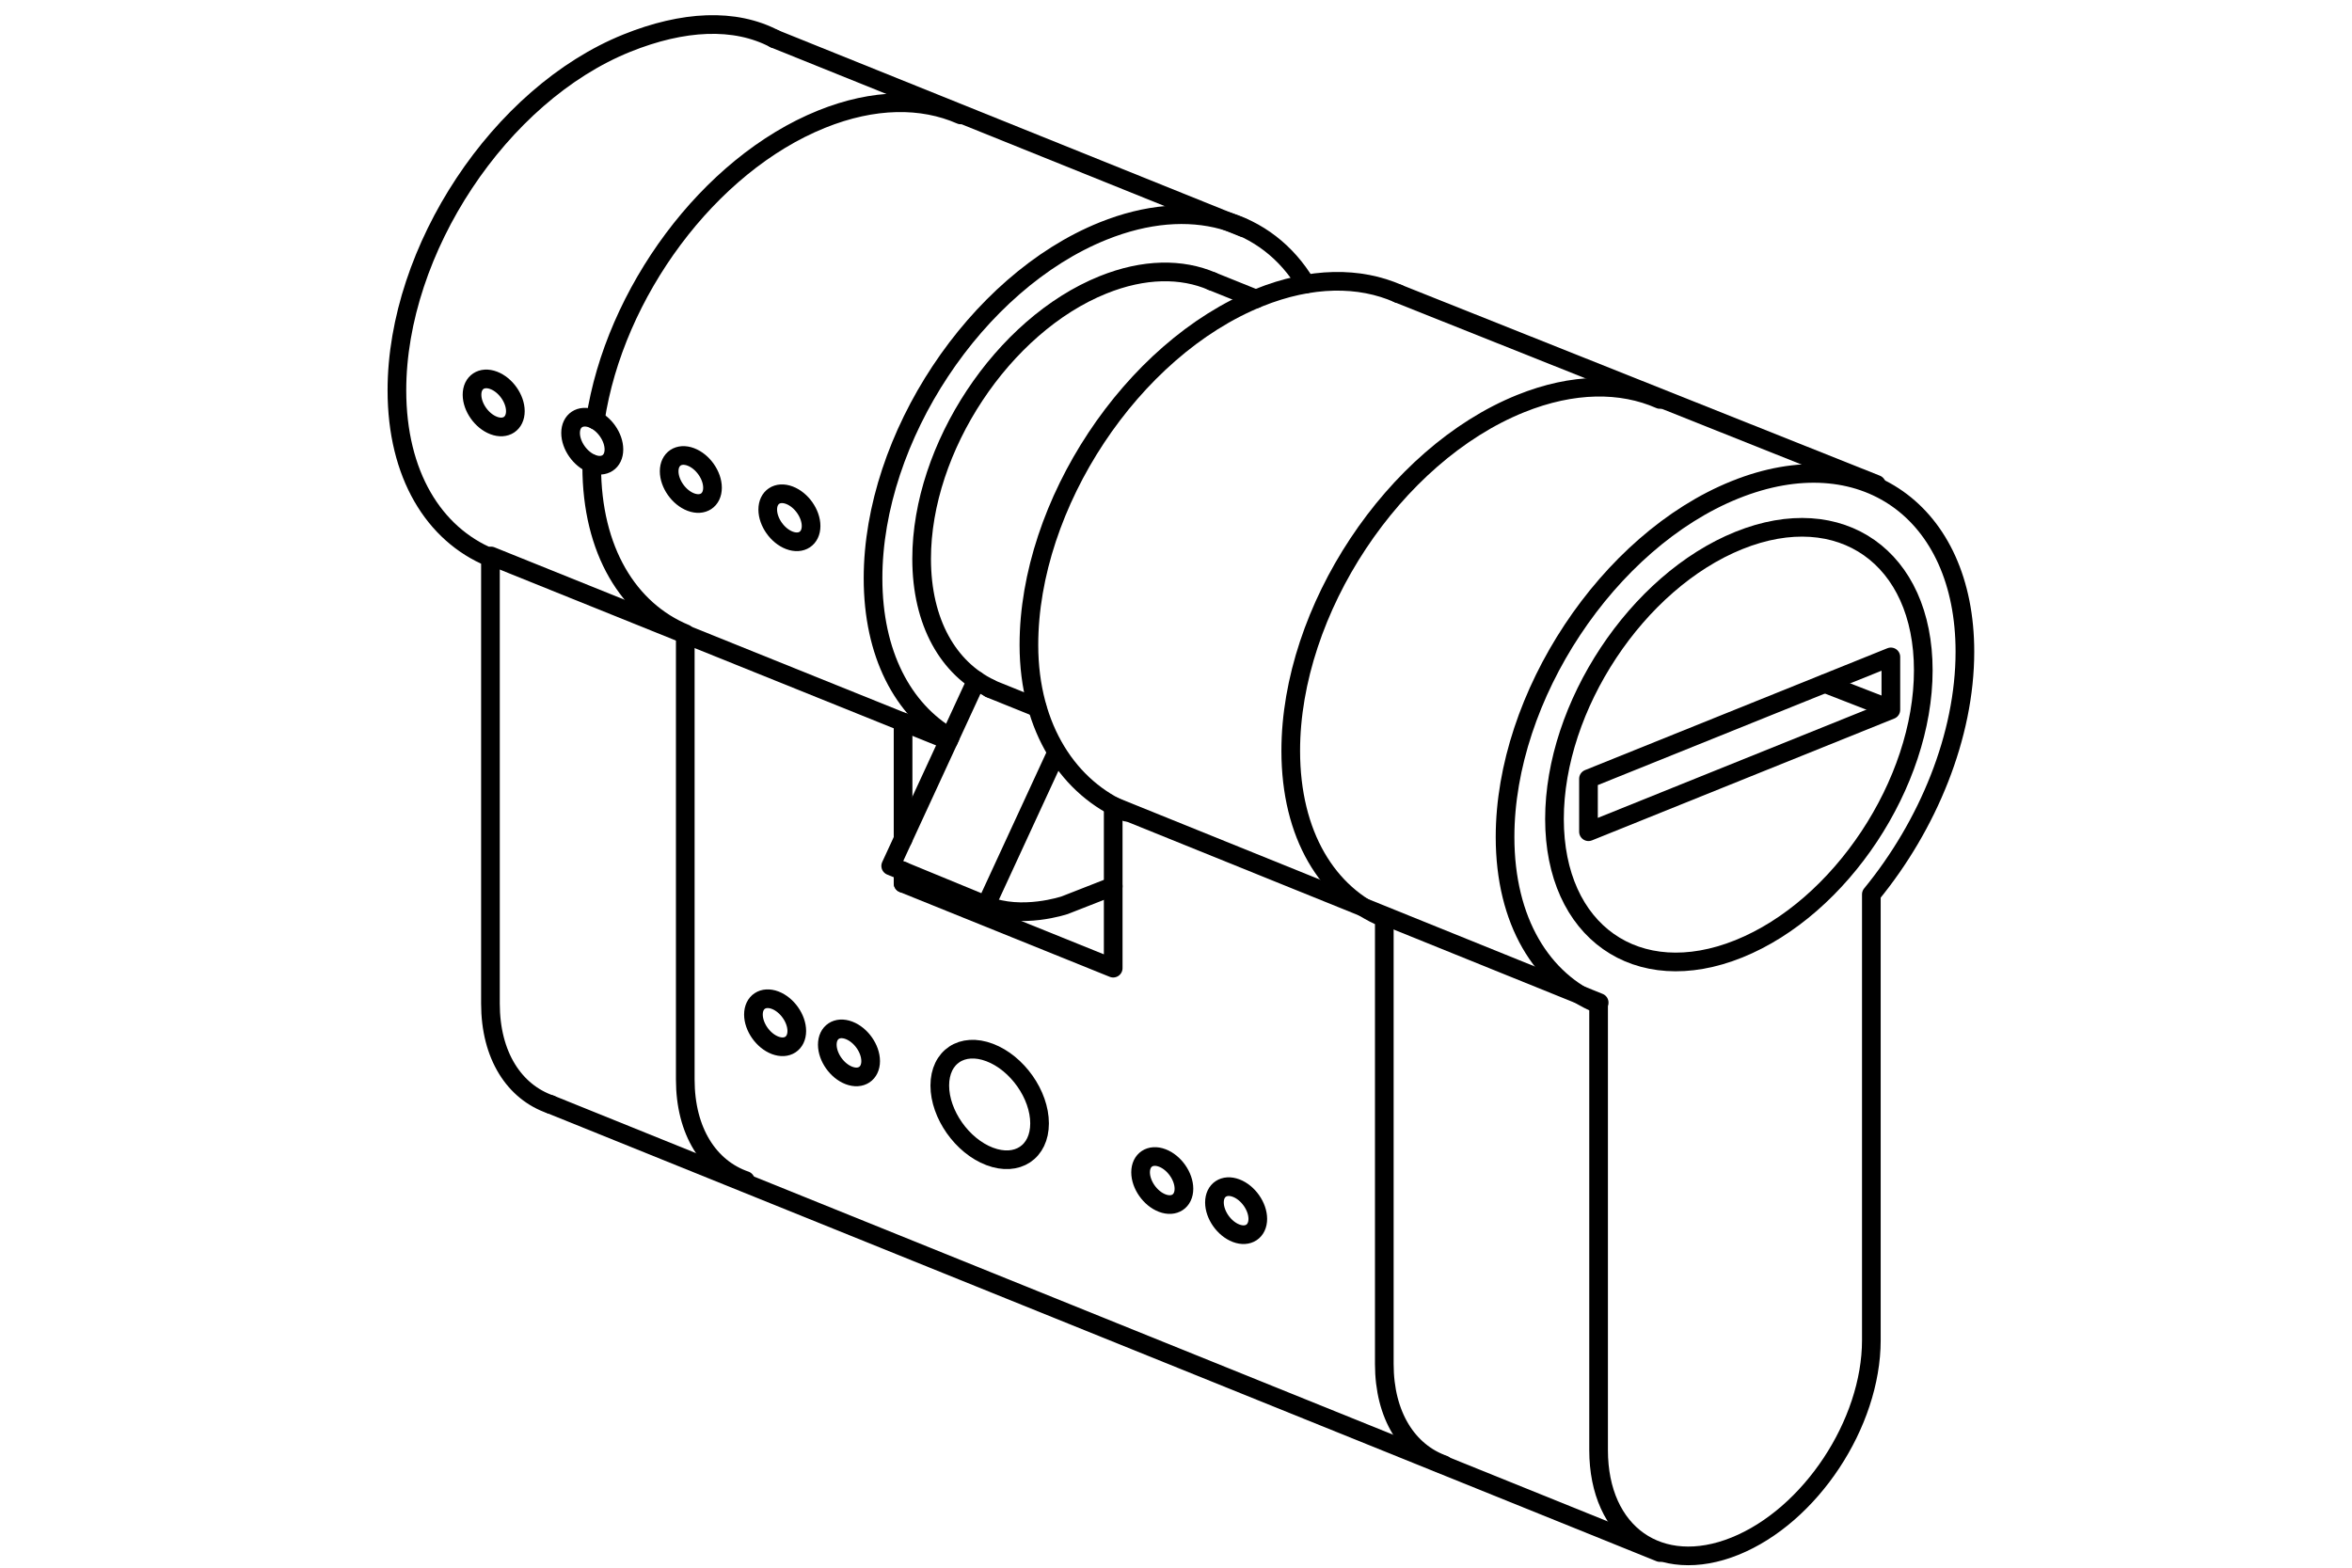 <svg width="126" height="84" viewBox="0 0 126 84" fill="none" xmlns="http://www.w3.org/2000/svg">
<path fill-rule="evenodd" clip-rule="evenodd" d="M103.033 35.917C103.033 41.959 98.61 48.639 93.154 50.839C87.698 53.038 83.276 49.922 83.276 43.881C83.276 37.839 87.698 31.158 93.154 28.959C98.61 26.76 103.033 29.875 103.033 35.917Z" stroke="black" stroke-linecap="round" stroke-linejoin="round"/>
<path d="M53.057 36.889C50.812 35.824 49.373 33.358 49.373 29.939C49.373 23.997 53.722 17.427 59.088 15.264C61.283 14.379 63.307 14.369 64.934 15.072" stroke="black" stroke-linecap="round" stroke-linejoin="round"/>
<path fill-rule="evenodd" clip-rule="evenodd" d="M105.263 34.92C105.263 27.387 99.748 23.503 92.945 26.245C86.142 28.986 80.628 37.316 80.628 44.849C80.628 49.354 82.6 52.552 85.639 53.811V77.701C85.639 82.169 88.91 84.473 92.945 82.847C96.98 81.221 100.251 76.28 100.251 71.811V47.921C103.291 44.212 105.263 39.424 105.263 34.92Z" stroke="black" stroke-linecap="round" stroke-linejoin="round"/>
<path d="M88.923 21.403C86.853 20.491 84.268 20.495 81.465 21.625C74.662 24.367 69.147 32.697 69.147 40.231C69.147 44.735 71.119 47.932 74.159 49.191V73.082C74.159 75.859 75.422 77.8 77.347 78.481" stroke="black" stroke-linecap="round" stroke-linejoin="round"/>
<path d="M41.499 2.083C39.358 0.954 36.596 1.097 33.58 2.312C26.777 5.054 21.263 13.384 21.263 20.917C21.263 25.421 23.235 28.62 26.274 29.879V53.769C26.274 56.561 27.552 58.508 29.495 59.179" stroke="black" stroke-linecap="round" stroke-linejoin="round"/>
<path d="M31.701 24.851C31.7 24.897 31.7 24.943 31.7 24.989C31.7 29.493 33.672 32.691 36.711 33.95V57.84C36.711 60.633 37.989 62.58 39.933 63.251" stroke="black" stroke-linecap="round" stroke-linejoin="round"/>
<path d="M51.467 6.158C49.398 5.249 46.817 5.255 44.017 6.384C37.956 8.827 32.917 15.707 31.891 22.506" stroke="black" stroke-linecap="round" stroke-linejoin="round"/>
<path d="M74.908 15.735C72.836 14.817 70.246 14.819 67.437 15.952C60.635 18.694 55.12 27.024 55.12 34.557C55.12 39.061 57.301 42.259 60.34 43.518" stroke="black" stroke-linecap="round" stroke-linejoin="round"/>
<path d="M69.959 15.222C67.885 11.76 63.795 10.485 59.088 12.382C52.285 15.124 46.77 23.454 46.77 30.987C46.77 35.038 48.365 38.031 50.896 39.509" stroke="black" stroke-linecap="round" stroke-linejoin="round"/>
<path fill-rule="evenodd" clip-rule="evenodd" d="M101.296 38.035L85.097 44.565V41.728L101.296 35.198V38.035Z" stroke="black" stroke-linecap="round" stroke-linejoin="round"/>
<path d="M74.909 15.736L100.524 25.953" stroke="black" stroke-linecap="round" stroke-linejoin="round"/>
<path d="M41.499 2.083L66.587 12.195" stroke="black" stroke-linecap="round" stroke-linejoin="round"/>
<path d="M64.934 15.072L67.278 16.017" stroke="black" stroke-linecap="round" stroke-linejoin="round"/>
<path d="M53.019 36.889L55.563 37.915" stroke="black" stroke-linecap="round" stroke-linejoin="round"/>
<path d="M26.303 29.79L50.821 39.672" stroke="black" stroke-linecap="round" stroke-linejoin="round"/>
<path d="M101.209 37.966L97.779 36.632" stroke="black" stroke-linecap="round" stroke-linejoin="round"/>
<path d="M29.495 59.179L88.923 83.188" stroke="black" stroke-linecap="round" stroke-linejoin="round"/>
<path d="M56.574 40.385L52.826 48.503L47.716 46.398L52.305 36.458" stroke="black" stroke-linecap="round" stroke-linejoin="round"/>
<path d="M52.826 48.503C54.726 49.286 57.039 48.503 57.039 48.503L59.636 47.486" stroke="black" stroke-linecap="round" stroke-linejoin="round"/>
<path fill-rule="evenodd" clip-rule="evenodd" d="M27.609 22.03C27.609 22.698 27.089 23.043 26.448 22.799C25.806 22.556 25.287 21.818 25.287 21.15C25.287 20.482 25.806 20.138 26.448 20.381C27.089 20.624 27.609 21.363 27.609 22.03Z" stroke="black" stroke-linecap="round" stroke-linejoin="round"/>
<path fill-rule="evenodd" clip-rule="evenodd" d="M32.889 24.082C32.889 24.749 32.37 25.094 31.729 24.851C31.087 24.608 30.567 23.869 30.567 23.201C30.567 22.533 31.087 22.189 31.729 22.432C32.37 22.675 32.889 23.414 32.889 24.082Z" stroke="black" stroke-linecap="round" stroke-linejoin="round"/>
<path fill-rule="evenodd" clip-rule="evenodd" d="M38.17 26.133C38.17 26.801 37.651 27.145 37.009 26.902C36.368 26.659 35.848 25.92 35.848 25.252C35.848 24.585 36.368 24.24 37.009 24.483C37.651 24.726 38.17 25.465 38.17 26.133Z" stroke="black" stroke-linecap="round" stroke-linejoin="round"/>
<path fill-rule="evenodd" clip-rule="evenodd" d="M43.451 28.184C43.451 28.852 42.931 29.196 42.29 28.953C41.649 28.71 41.129 27.971 41.129 27.304C41.129 26.636 41.649 26.291 42.29 26.535C42.931 26.778 43.451 27.516 43.451 28.184Z" stroke="black" stroke-linecap="round" stroke-linejoin="round"/>
<path fill-rule="evenodd" clip-rule="evenodd" d="M42.685 55.242C42.685 55.91 42.165 56.254 41.524 56.011C40.883 55.768 40.363 55.029 40.363 54.361C40.363 53.694 40.883 53.349 41.524 53.592C42.165 53.835 42.685 54.574 42.685 55.242Z" stroke="black" stroke-linecap="round" stroke-linejoin="round"/>
<path fill-rule="evenodd" clip-rule="evenodd" d="M46.642 56.857C46.642 57.524 46.122 57.869 45.481 57.626C44.84 57.383 44.32 56.644 44.32 55.976C44.32 55.308 44.84 54.964 45.481 55.207C46.122 55.45 46.642 56.189 46.642 56.857Z" stroke="black" stroke-linecap="round" stroke-linejoin="round"/>
<path fill-rule="evenodd" clip-rule="evenodd" d="M63.425 63.696C63.425 64.364 62.905 64.708 62.264 64.465C61.623 64.222 61.103 63.483 61.103 62.815C61.103 62.148 61.623 61.803 62.264 62.046C62.905 62.289 63.425 63.028 63.425 63.696Z" stroke="black" stroke-linecap="round" stroke-linejoin="round"/>
<path fill-rule="evenodd" clip-rule="evenodd" d="M67.382 65.311C67.382 65.978 66.862 66.323 66.221 66.08C65.58 65.837 65.06 65.098 65.06 64.43C65.06 63.763 65.58 63.418 66.221 63.661C66.862 63.904 67.382 64.643 67.382 65.311Z" stroke="black" stroke-linecap="round" stroke-linejoin="round"/>
<path d="M48.379 46.671V47.33" stroke="black" stroke-linecap="round" stroke-linejoin="round"/>
<path d="M48.379 38.688V44.961" stroke="black" stroke-linecap="round" stroke-linejoin="round"/>
<path d="M48.379 47.33L59.636 51.876V43.19L85.67 53.719" stroke="black" stroke-linecap="round" stroke-linejoin="round"/>
<path fill-rule="evenodd" clip-rule="evenodd" d="M55.691 60.193C55.691 61.73 54.494 62.523 53.018 61.963C51.543 61.404 50.346 59.704 50.346 58.166C50.346 56.629 51.543 55.836 53.018 56.396C54.494 56.955 55.691 58.655 55.691 60.193Z" stroke="black" stroke-linecap="round" stroke-linejoin="round"/>
</svg>
